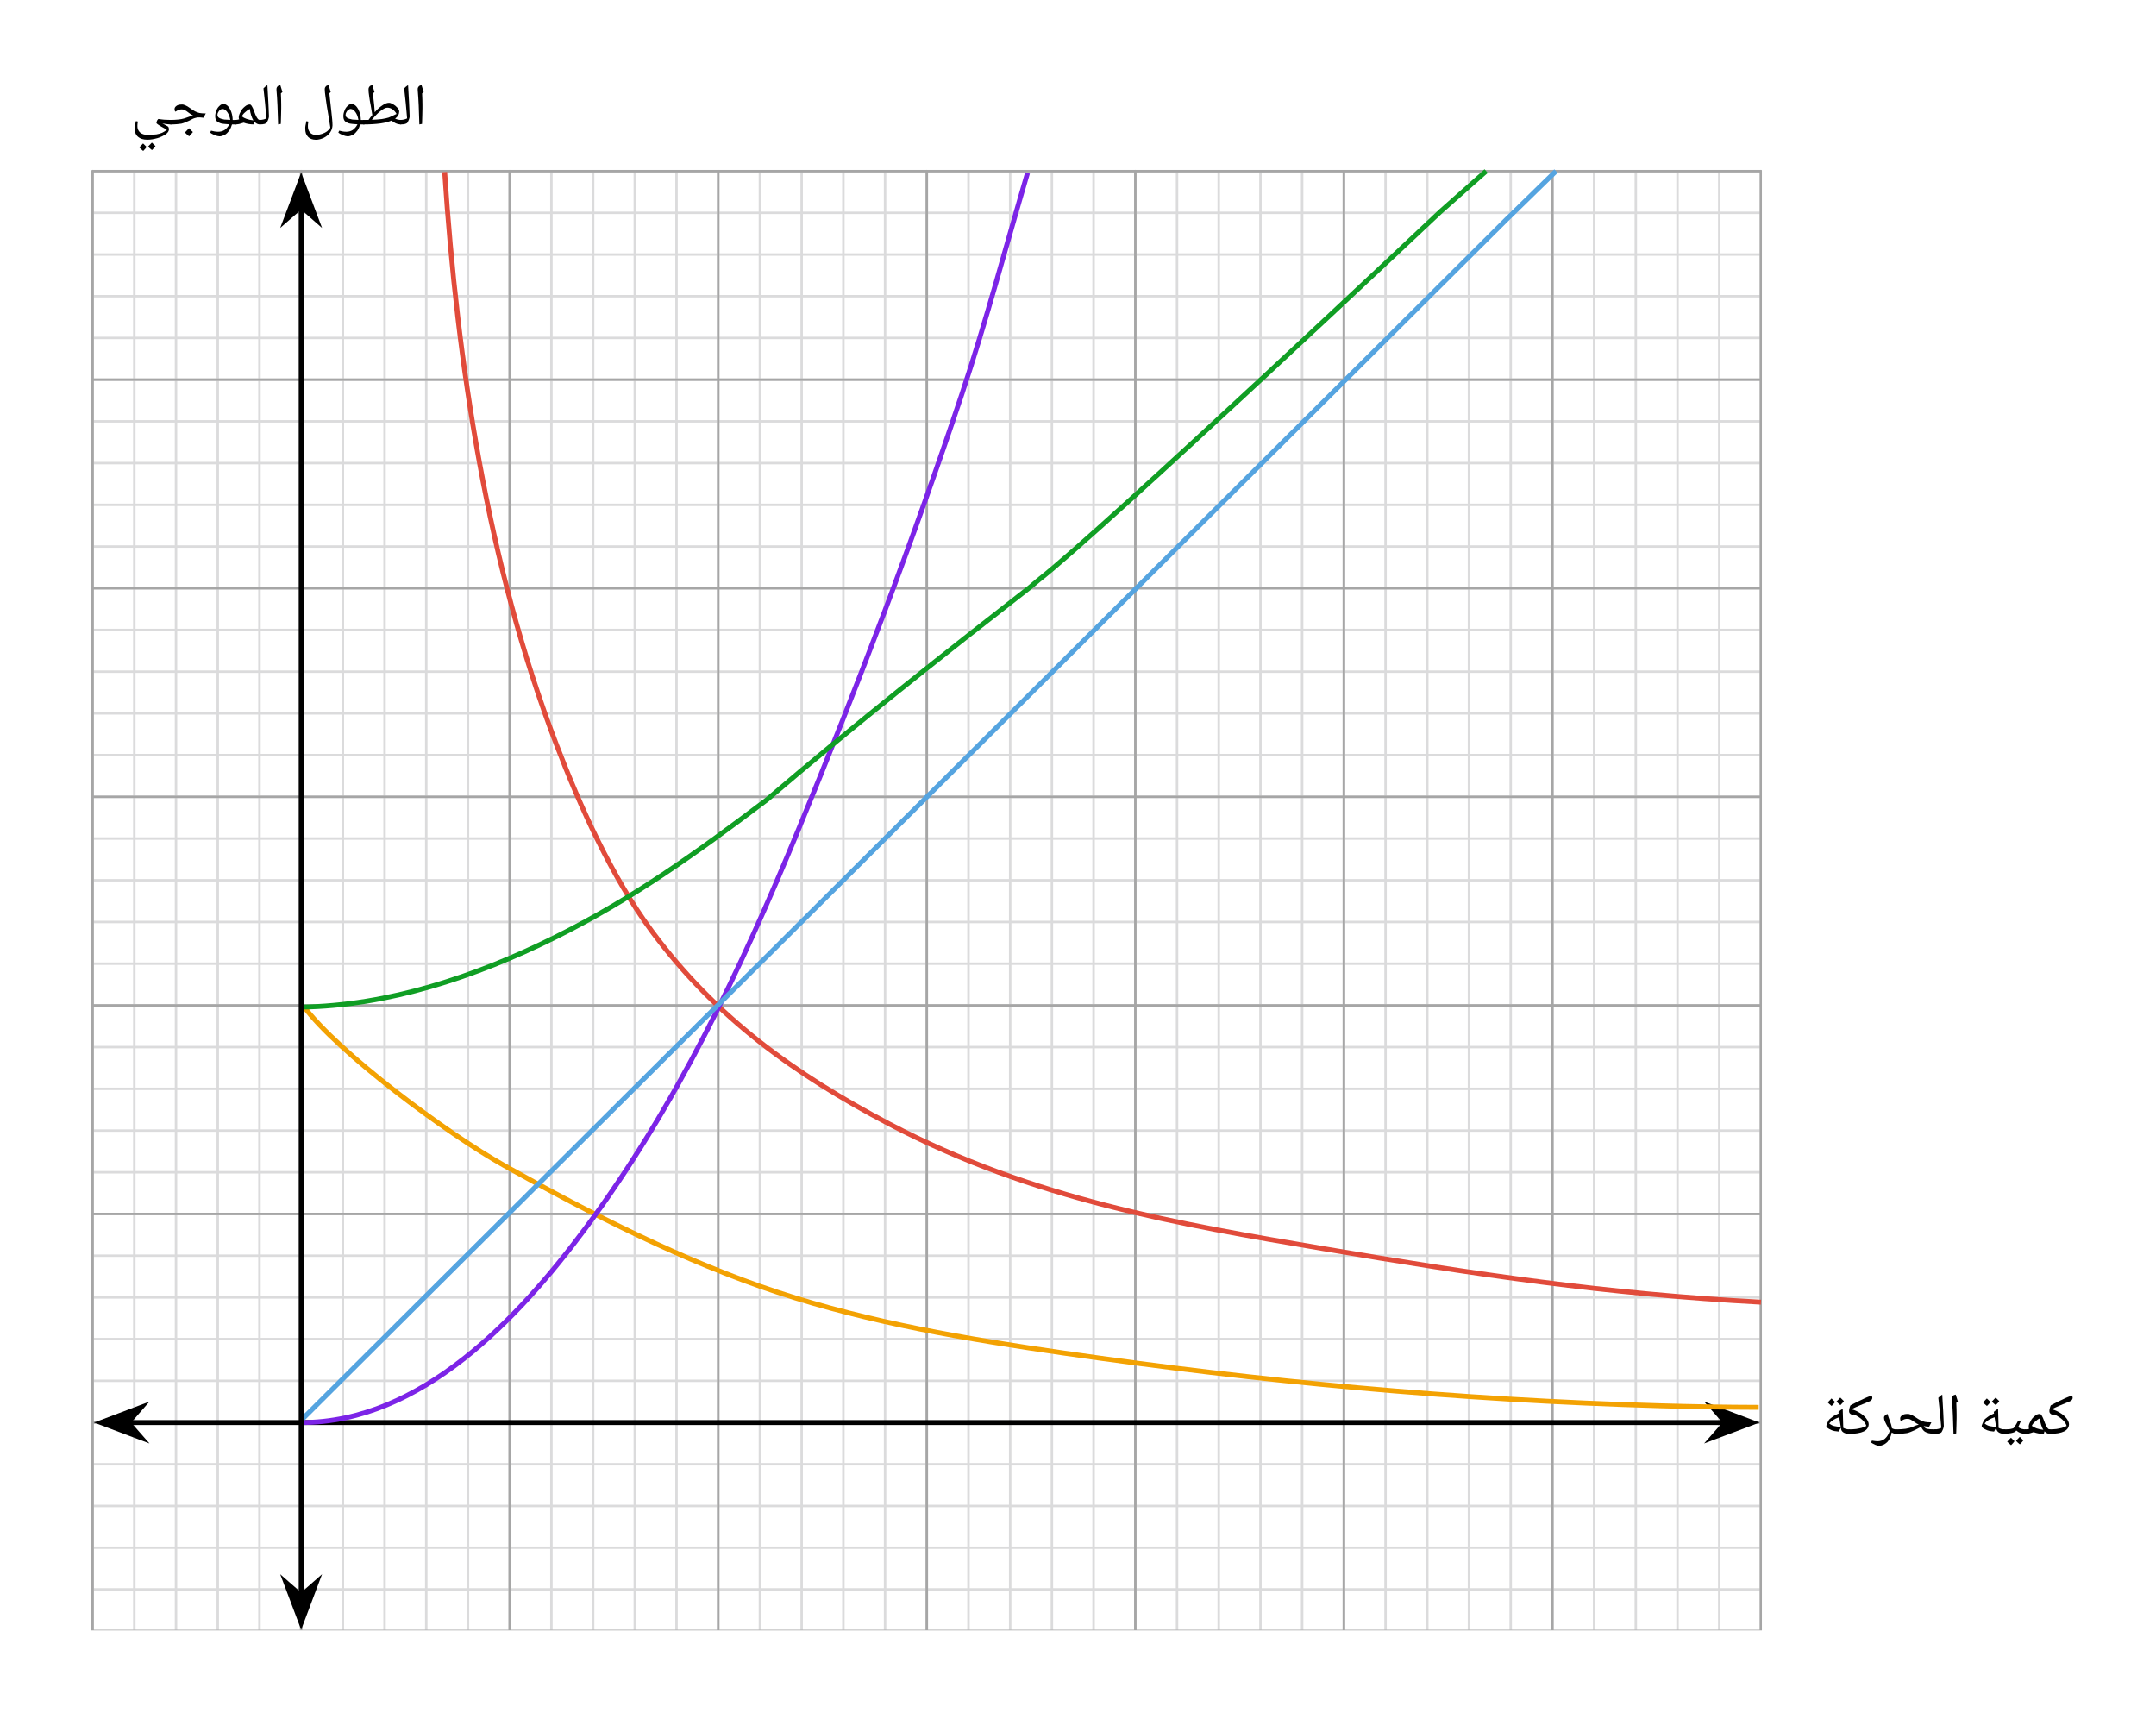 <svg width="549.573" height="436.507" viewBox="0 0 412.18 327.38" class="displayed_equation" xmlns="http://www.w3.org/2000/svg">
  <defs>
    <clipPath id="svg534143748214tikz_00001a">
      <path d="M 17.469 32.348 L 336.836 32.348 L 336.836 311.645 L 17.469 311.645 Z M 17.469 32.348" />
    </clipPath>
    <clipPath id="svg534143748214tikz_00001b">
      <path d="M 17.469 255 L 41 255 L 41 289 L 17.469 289 Z M 17.469 255" />
    </clipPath>
    <clipPath id="svg534143748214tikz_00001c">
      <path d="M 314 255 L 336.836 255 L 336.836 289 L 314 289 Z M 314 255" />
    </clipPath>
    <clipPath id="svg534143748214tikz_00001d">
      <path d="M 41 289 L 74 289 L 74 311.645 L 41 311.645 Z M 41 289" />
    </clipPath>
    <clipPath id="svg534143748214tikz_00001e">
      <path d="M 41 32.348 L 74 32.348 L 74 56 L 41 56 Z M 41 32.348" />
    </clipPath>
    <clipPath id="svg534143748214tikz_00001f">
      <path d="M 44 179 L 336.836 179 L 336.836 283 L 44 283 Z M 44 179" />
    </clipPath>
    <clipPath id="svg534143748214tikz_00001g">
      <path d="M 71 32.348 L 336.836 32.348 L 336.836 263 L 71 263 Z M 71 32.348" />
    </clipPath>
    <clipPath id="svg534143748214tikz_00001h">
      <path d="M 44 32.348 L 210 32.348 L 210 286 L 44 286 Z M 44 32.348" />
    </clipPath>
    <clipPath id="svg534143748214tikz_00001i">
      <path d="M 44 32.348 L 311 32.348 L 311 285 L 44 285 Z M 44 32.348" />
    </clipPath>
    <clipPath id="svg534143748214tikz_00001j">
      <path d="M 44 32.348 L 298 32.348 L 298 206 L 44 206 Z M 44 32.348" />
    </clipPath>
  </defs>
  <path d="M80.762 20.051L80.762 20.75C80.742 21.449 80.734 22.449 80.684 23.688L80.172 23.781C80.102 21.16 80.02 18.988 79.863 17.262L79.859 17.117C79.84 16.867 79.918 16.691 80.035 16.555 80.145 16.391 80.34 16.316 80.598 16.266 80.574 16.285 80.617 16.355 80.629 16.398 80.633 16.43 80.762 16.836 80.996 17.594L80.695 17.852 80.703 17.906C80.742 18.699 80.762 19.422 80.762 20.051zM80.367 15.719zM80.473 24.359L80.473 24.359M76.59 23.781C76.492 23.781 76.492 23.75 76.492 23.688L76.492 23.02C76.461 22.945 76.523 22.926 76.59 22.926 77.012 22.91 77.457 22.828 77.832 22.633 77.668 20.633 77.488 18.734 77.266 16.891 77.461 16.668 77.734 16.465 78.016 16.266 78.047 17.039 78.113 18.121 78.195 19.434 78.234 20.508 78.305 21.473 78.316 22.27 78.312 22.367 78.281 22.566 78.203 22.777 78.129 22.953 78.035 23.191 77.922 23.391 77.781 23.648 77.344 23.781 76.59 23.781zM77.484 15.719zM77.945 24.109zM77.945 24.359L77.945 24.359" />
  <path d="M 76.324 21.281 C 76.316 21.832 76.062 22.297 75.539 22.676 C 75.844 22.812 76.227 22.926 76.641 22.926 C 76.691 22.91 76.734 22.957 76.734 23.02 L 76.734 23.688 C 76.723 23.746 76.703 23.781 76.641 23.781 C 76.293 23.781 75.973 23.707 75.645 23.562 C 75.301 23.391 75.062 23.242 74.887 23.035 C 74.348 23.254 73.672 23.457 72.766 23.586 C 71.844 23.715 70.777 23.781 69.5 23.781 C 69.438 23.781 69.406 23.75 69.406 23.688 L 69.406 23.02 C 69.406 22.945 69.438 22.926 69.5 22.926 L 70.426 22.914 L 70.461 22.914 C 70.68 22.574 70.938 22.273 71.18 21.977 L 70.852 20.043 C 70.734 19.535 70.664 19.016 70.582 18.43 C 70.477 17.824 70.461 17.41 70.457 17.145 C 70.438 16.879 70.516 16.711 70.625 16.566 C 70.73 16.395 70.93 16.324 71.195 16.266 C 71.234 16.512 71.332 16.773 71.398 16.965 L 71.594 17.594 L 71.301 17.848 L 71.305 17.898 C 71.316 18.035 71.352 18.395 71.406 18.957 C 71.461 19.492 71.504 19.883 71.531 20.051 C 71.586 20.789 71.633 21.277 71.641 21.449 C 72.152 20.848 72.664 20.426 73.133 20.117 C 73.586 19.793 74.004 19.648 74.344 19.648 C 74.543 19.629 74.816 19.734 75.125 19.906 C 75.43 20.07 75.715 20.301 75.957 20.57 C 76.184 20.809 76.324 21.074 76.324 21.281 Z M 75.812 21.773 C 75.59 21.367 75.332 21.105 75.027 20.895 C 74.715 20.68 74.402 20.578 74.07 20.578 C 73.711 20.578 73.301 20.785 72.777 21.191 C 72.23 21.598 71.691 22.172 71.086 22.906 C 71.797 22.867 72.465 22.824 73 22.754 C 73.535 22.656 73.977 22.586 74.324 22.461 C 74.664 22.309 75.164 22.105 75.812 21.773 Z M 74.234 18.773 Z M 73.504 24.109 Z M 73.504 24.359 L 73.504 24.359" />
  <path d="M66.461 26.055C66.199 26.031 65.914 25.98 65.543 25.828 65.156 25.66 64.883 25.516 64.684 25.34L64.844 24.973C65.23 25.078 65.695 25.18 66.203 25.18 66.664 25.18 67.078 25.066 67.438 24.84 67.781 24.59 68.098 24.254 68.344 23.762 67.598 23.711 67.066 23.676 66.703 23.578 66.34 23.445 66.074 23.324 65.902 23.109 65.73 22.887 65.645 22.605 65.645 22.242 65.629 21.844 65.723 21.488 65.875 21.117 66.004 20.73 66.227 20.445 66.477 20.219 66.699 19.98 66.973 19.879 67.227 19.879 67.523 19.879 67.82 20.02 68.086 20.297 68.324 20.566 68.566 20.953 68.73 21.438 68.883 21.902 68.977 22.398 68.977 22.879L68.977 22.926 69.645 22.926C69.691 22.91 69.734 22.957 69.734 23.02L69.734 23.688C69.723 23.746 69.707 23.781 69.645 23.781L68.855 23.781C68.727 24.207 68.57 24.598 68.328 24.953 68.074 25.285 67.801 25.582 67.477 25.77 67.129 25.93 66.812 26.055 66.461 26.055zM67.051 20.832C66.883 20.812 66.742 20.891 66.59 21.012 66.402 21.117 66.309 21.273 66.215 21.449 66.113 21.602 66.07 21.785 66.07 21.926 66.047 22.172 66.176 22.387 66.383 22.523 66.562 22.641 66.895 22.762 67.293 22.832 67.312 22.828 67.402 22.855 67.465 22.859 67.508 22.844 67.879 22.887 68.523 22.914 68.422 22.32 68.242 21.84 67.961 21.438 67.656 21.016 67.371 20.832 67.051 20.832zM67.008 19.332zM66.734 26.602zM67.117 17.82L67.117 17.82M63.152 24.387L62.867 22.578C62.527 20.648 62.34 19.359 62.242 18.613 62.129 17.855 62.09 17.379 62.09 17.141 62.059 16.867 62.148 16.695 62.266 16.555 62.359 16.391 62.566 16.32 62.824 16.266 62.824 16.285 62.844 16.355 62.855 16.398 62.848 16.43 62.988 16.836 63.223 17.594L62.961 17.824 62.98 18 63.348 21.32C63.477 22.418 63.566 23.312 63.566 23.965 63.543 24.402 63.422 24.871 63.133 25.289 62.836 25.707 62.453 26.051 61.949 26.312 61.43 26.566 60.926 26.711 60.391 26.711 59.723 26.699 59.254 26.527 58.898 26.16 58.508 25.77 58.359 25.277 58.359 24.605 58.34 24.383 58.375 24.188 58.402 23.996 58.43 23.801 58.488 23.523 58.578 23.156L58.988 23.254C58.875 23.559 58.863 23.848 58.863 24.055 58.844 24.574 59 25.027 59.273 25.328 59.523 25.617 59.93 25.789 60.418 25.789 60.766 25.785 61.137 25.727 61.52 25.602 61.898 25.473 62.242 25.309 62.531 25.094 62.812 24.875 63.031 24.645 63.152 24.387zM62.074 15.719zM57.973 26.719zM60.176 18.48zM61.047 27.258L61.047 27.258M53.762 20.051L53.762 20.75C53.742 21.449 53.734 22.449 53.684 23.688L53.172 23.781C53.102 21.16 53.02 18.988 52.863 17.262L52.859 17.117C52.84 16.867 52.918 16.691 53.035 16.555 53.145 16.391 53.34 16.316 53.598 16.266 53.574 16.285 53.617 16.355 53.629 16.398 53.633 16.43 53.762 16.836 53.996 17.594L53.695 17.852 53.703 17.906C53.742 18.699 53.762 19.422 53.762 20.051zM53.367 15.719zM53.473 24.359L53.473 24.359M49.688 23.781C49.594 23.781 49.59 23.75 49.59 23.688L49.59 23.02C49.559 22.945 49.625 22.926 49.688 22.926 50.109 22.91 50.555 22.828 50.93 22.633 50.77 20.633 50.59 18.734 50.367 16.891 50.559 16.668 50.832 16.465 51.117 16.266 51.148 17.039 51.215 18.121 51.297 19.434 51.336 20.508 51.406 21.473 51.418 22.27 51.41 22.367 51.379 22.566 51.305 22.777 51.23 22.953 51.137 23.191 51.023 23.391 50.883 23.648 50.445 23.781 49.688 23.781zM50.586 15.719zM51.047 24.109zM51.047 24.359L51.047 24.359" />
  <path d="M 45 23.781 C 44.938 23.781 44.906 23.75 44.906 23.688 L 44.906 23.02 C 44.906 22.945 44.938 22.926 45 22.926 C 45.246 22.91 45.492 22.891 45.734 22.812 C 45.664 22.695 45.645 22.594 45.645 22.469 C 45.629 22.129 45.758 21.793 45.988 21.379 C 46.188 20.93 46.492 20.625 46.812 20.363 C 47.133 20.074 47.445 19.973 47.742 19.973 C 47.852 19.941 47.977 20.047 48.078 20.191 C 48.156 20.336 48.281 20.52 48.375 20.738 C 48.445 20.938 48.562 21.195 48.652 21.449 C 48.727 21.684 48.844 21.941 48.945 22.16 C 49.035 22.352 49.16 22.562 49.281 22.707 C 49.375 22.844 49.539 22.926 49.691 22.926 C 49.746 22.91 49.82 22.965 49.82 23.039 L 49.82 23.66 C 49.812 23.715 49.777 23.781 49.691 23.781 C 49.281 23.781 48.973 23.617 48.672 23.289 L 48.531 23.781 C 47.809 23.781 47.176 23.672 46.609 23.453 L 46.582 23.445 C 46.195 23.555 45.93 23.664 45.699 23.711 C 45.469 23.746 45.238 23.781 45 23.781 Z M 47.762 20.832 C 47.461 20.938 47.184 21.16 46.875 21.445 C 46.539 21.711 46.348 22 46.234 22.242 C 46.711 22.629 47.461 22.906 48.457 23.004 C 48.277 22.758 48.152 22.453 48.023 22.066 C 47.887 21.648 47.809 21.266 47.762 20.832 Z M 47.184 19.426 Z M 47.926 24.109 Z M 47.707 24.469 L 47.707 24.469" />
  <path d="M41.961 26.055C41.699 26.031 41.414 25.98 41.043 25.828 40.656 25.66 40.383 25.516 40.184 25.34L40.344 24.973C40.73 25.078 41.195 25.18 41.703 25.18 42.164 25.18 42.578 25.066 42.938 24.84 43.281 24.59 43.598 24.254 43.844 23.762 43.098 23.711 42.566 23.676 42.203 23.578 41.84 23.445 41.574 23.324 41.402 23.109 41.23 22.887 41.145 22.605 41.145 22.242 41.129 21.844 41.223 21.488 41.375 21.117 41.504 20.73 41.727 20.445 41.977 20.219 42.199 19.98 42.473 19.879 42.727 19.879 43.023 19.879 43.32 20.02 43.586 20.297 43.824 20.566 44.066 20.953 44.23 21.438 44.383 21.902 44.477 22.398 44.477 22.879L44.477 22.926 45.145 22.926C45.191 22.91 45.234 22.957 45.234 23.02L45.234 23.688C45.223 23.746 45.207 23.781 45.145 23.781L44.355 23.781C44.227 24.207 44.07 24.598 43.828 24.953 43.574 25.285 43.301 25.582 42.977 25.77 42.629 25.93 42.312 26.055 41.961 26.055zM42.551 20.832C42.383 20.812 42.242 20.891 42.09 21.012 41.902 21.117 41.809 21.273 41.715 21.449 41.613 21.602 41.57 21.785 41.57 21.926 41.547 22.172 41.676 22.387 41.883 22.523 42.062 22.641 42.395 22.762 42.793 22.832 42.812 22.828 42.902 22.855 42.965 22.859 43.008 22.844 43.379 22.887 44.023 22.914 43.922 22.32 43.742 21.84 43.461 21.438 43.156 21.016 42.871 20.832 42.551 20.832zM42.508 19.332zM42.234 26.602zM42.617 17.82L42.617 17.82M32.602 23.781C32.539 23.781 32.508 23.75 32.508 23.688L32.508 23.02C32.504 22.945 32.539 22.926 32.602 22.926 33.699 22.91 34.559 22.832 35.188 22.641L35.812 22.43C36.23 22.254 36.609 22.16 36.938 22.102 36.633 21.949 36.359 21.77 36.074 21.543 35.746 21.285 35.523 21.141 35.336 21.051 35.137 20.934 34.957 20.906 34.762 20.906 34.383 20.898 34.082 21 33.797 21.184L33.535 21.348C33.414 21.215 33.371 21.09 33.371 20.906 33.348 20.617 33.496 20.402 33.742 20.23 33.977 20.043 34.316 19.973 34.723 19.973 34.953 19.941 35.199 20.023 35.441 20.129 35.668 20.215 35.965 20.398 36.285 20.629 36.648 20.902 37.008 21.133 37.281 21.277 37.527 21.391 37.832 21.523 38.113 21.59 38.391 21.648 38.801 21.68 39.336 21.68L38.91 22.504C38.672 22.469 38.469 22.457 38.281 22.445L38.242 22.438 38.016 22.445C37.75 22.426 37.508 22.484 37.273 22.562 37.012 22.609 36.672 22.805 36.176 23.059 35.594 23.32 35.113 23.539 34.664 23.637 34.191 23.715 33.527 23.781 32.602 23.781zM36.211 19.426zM36.176 24.109zM36.176 24.359zM36.879 25.23C36.676 25.465 36.461 25.758 36.156 26.051 35.816 25.777 35.566 25.555 35.352 25.32 35.672 24.977 35.949 24.719 36.133 24.5 36.383 24.773 36.641 25.023 36.879 25.23zM36.129 25.32zM36.133 24.391zM36.156 26.16zM36.133 24.227L36.133 24.227" />
  <path d="M 32.297 24.785 C 32.262 25.074 32.09 25.367 31.676 25.668 C 31.238 25.938 30.73 26.215 30.074 26.406 C 29.395 26.594 28.785 26.699 28.172 26.699 C 27.383 26.691 26.812 26.516 26.391 26.148 C 25.941 25.762 25.762 25.266 25.762 24.598 C 25.742 24.375 25.773 24.176 25.801 23.984 C 25.828 23.789 25.887 23.516 25.98 23.145 L 26.391 23.242 C 26.277 23.551 26.266 23.84 26.266 24.043 C 26.242 24.566 26.438 25.016 26.781 25.32 C 27.102 25.609 27.602 25.777 28.199 25.777 C 28.934 25.742 29.5 25.742 29.906 25.68 C 30.309 25.617 30.676 25.512 31 25.371 C 31.328 25.199 31.629 25.035 31.898 24.793 L 31.672 24.664 C 30.469 24.012 29.906 23.652 29.906 23.496 C 29.902 23.398 29.93 23.297 29.984 23.18 C 30.008 23.023 30.094 22.953 30.156 22.867 C 30.203 22.754 30.273 22.742 30.305 22.742 C 30.57 22.773 30.926 22.84 31.371 22.875 C 31.793 22.879 32.281 22.926 32.762 22.926 C 32.824 22.91 32.887 22.969 32.887 23.051 L 32.887 23.672 C 32.855 23.715 32.844 23.781 32.762 23.781 C 32.484 23.781 32.215 23.762 31.891 23.727 C 31.535 23.676 31.281 23.645 31.031 23.582 L 32.031 24.125 C 32.137 24.18 32.219 24.285 32.25 24.398 C 32.262 24.504 32.297 24.641 32.297 24.785 Z M 28.758 22.031 Z M 25.535 26.609 Z M 28.172 27.246 Z M 28.035 28.086 C 27.887 28.301 27.68 28.555 27.375 28.852 C 27.012 28.559 26.789 28.355 26.629 28.168 C 26.816 27.957 27.066 27.734 27.352 27.414 C 27.398 27.473 27.645 27.707 28.035 28.086 Z M 29.727 27.926 C 29.582 28.121 29.363 28.391 29.051 28.688 C 28.711 28.426 28.48 28.199 28.312 28.004 C 28.477 27.844 28.723 27.598 29.035 27.25 C 29.09 27.301 29.332 27.547 29.727 27.926 Z M 28.184 28.117 Z M 28.16 27.25 Z M 28.195 28.961 L 28.195 28.961" />
  <g clip-path="url(#svg534143748214tikz_00001a)" fill="none" stroke-width="4.696" stroke-linecap="round" stroke-linejoin="round" stroke-miterlimit="10">
    <path d="M 3366.562 155.988 L 3366.562 2946.808 M 3286.836 155.988 L 3286.836 2946.808 M 3207.031 155.988 L 3207.031 2946.808 M 3127.305 155.988 L 3127.305 2946.808 M 3047.578 155.988 L 3047.578 2946.808 M 2967.852 155.988 L 2967.852 2946.808 M 2888.125 155.988 L 2888.125 2946.808 M 2808.398 155.988 L 2808.398 2946.808 M 2728.672 155.988 L 2728.672 2946.808 M 2648.867 155.988 L 2648.867 2946.808 M 2569.141 155.988 L 2569.141 2946.808 M 2489.414 155.988 L 2489.414 2946.808 M 2409.688 155.988 L 2409.688 2946.808 M 2329.961 155.988 L 2329.961 2946.808 M 2250.234 155.988 L 2250.234 2946.808 M 2170.508 155.988 L 2170.508 2946.808 M 2090.703 155.988 L 2090.703 2946.808 M 2010.977 155.988 L 2010.977 2946.808 M 1931.25 155.988 L 1931.25 2946.808 M 1851.523 155.988 L 1851.523 2946.808 M 1771.797 155.988 L 1771.797 2946.808 M 1692.07 155.988 L 1692.07 2946.808 M 1612.344 155.988 L 1612.344 2946.808 M 1532.578 155.988 L 1532.578 2946.808 M 1452.812 155.988 L 1452.812 2946.808 M 1373.086 155.988 L 1373.086 2946.808 M 1293.359 155.988 L 1293.359 2946.808 M 1213.633 155.988 L 1213.633 2946.808 M 1133.906 155.988 L 1133.906 2946.808 M 1054.18 155.988 L 1054.18 2946.808 M 974.453 155.988 L 974.453 2946.808 M 894.648 155.988 L 894.648 2946.808 M 814.922 155.988 L 814.922 2946.808 M 735.195 155.988 L 735.195 2946.808 M 655.469 155.988 L 655.469 2946.808 M 575.742 155.988 L 575.742 2946.808 M 496.016 155.988 L 496.016 2946.808 M 416.289 155.988 L 416.289 2946.808 M 336.484 155.988 L 336.484 2946.808 M 256.758 155.988 L 256.758 2946.808 M 177.031 155.988 L 177.031 2946.808 M 177.031 2946.808 L 3366.602 2946.808 M 177.031 2867.003 L 3366.602 2867.003 M 177.031 2787.277 L 3366.602 2787.277 M 177.031 2707.55 L 3366.602 2707.55 M 177.031 2627.823 L 3366.602 2627.823 M 177.031 2548.097 L 3366.602 2548.097 M 177.031 2468.37 L 3366.602 2468.37 M 177.031 2388.644 L 3366.602 2388.644 M 177.031 2308.839 L 3366.602 2308.839 M 177.031 2229.113 L 3366.602 2229.113 M 177.031 2149.386 L 3366.602 2149.386 M 177.031 2069.659 L 3366.602 2069.659 M 177.031 1989.933 L 3366.602 1989.933 M 177.031 1910.206 L 3366.602 1910.206 M 177.031 1830.48 L 3366.602 1830.48 M 177.031 1750.675 L 3366.602 1750.675 M 177.031 1670.948 L 3366.602 1670.948 M 177.031 1591.222 L 3366.602 1591.222 M 177.031 1511.495 L 3366.602 1511.495 M 177.031 1431.769 L 3366.602 1431.769 M 177.031 1352.042 L 3366.602 1352.042 M 177.031 1272.316 L 3366.602 1272.316 M 177.031 1192.511 L 3366.602 1192.511 M 177.031 1112.784 L 3366.602 1112.784 M 177.031 1033.058 L 3366.602 1033.058 M 177.031 953.331 L 3366.602 953.331 M 177.031 873.605 L 3366.602 873.605 M 177.031 793.878 L 3366.602 793.878 M 177.031 714.152 L 3366.602 714.152 M 177.031 634.425 L 3366.602 634.425 M 177.031 554.62 L 3366.602 554.62 M 177.031 474.894 L 3366.602 474.894 M 177.031 395.167 L 3366.602 395.167 M 177.031 315.441 L 3366.602 315.441 M 177.031 235.714 L 3366.602 235.714 M 177.031 155.988 L 3366.602 155.988" transform="matrix(.1 0 0 -.1 0 327.38)" stroke="#dbdbdc" />
    <path d="M 3366.445 155.988 L 3366.445 2946.808 M 2967.891 155.988 L 2967.891 2946.808 M 2569.219 155.988 L 2569.219 2946.808 M 2170.508 155.988 L 2170.508 2946.808 M 1771.797 155.988 L 1771.797 2946.808 M 1373.086 155.988 L 1373.086 2946.808 M 974.453 155.988 L 974.453 2946.808 M 575.742 155.988 L 575.742 2946.808 M 177.031 155.988 L 177.031 2946.808 M 177.031 2946.652 L 3366.602 2946.652 M 177.031 2548.097 L 3366.602 2548.097 M 177.031 2149.425 L 3366.602 2149.425 M 177.031 1750.714 L 3366.602 1750.714 M 177.031 1352.042 L 3366.602 1352.042 M 177.031 953.331 L 3366.602 953.331 M 177.031 554.62 L 3366.602 554.62 M 177.031 155.988 L 3366.602 155.988" transform="matrix(.1 0 0 -.1 0 327.38)" stroke="#a6a6a6" />
  </g>
  <path d="M 247.344 554.62 L 3296.289 554.62" transform="matrix(.1 0 0 -.1 0 327.38)" fill="none" stroke-width="9.392" stroke-linecap="round" stroke-linejoin="round" stroke="#000" stroke-miterlimit="10" />
  <path d="M 19.301 271.918 L 26.992 274.816 L 24.453 271.918 L 26.992 269.012 Z M 19.301 271.918" />
  <g clip-path="url(#svg534143748214tikz_00001b)">
    <path d="M 193.008 554.62 L 269.922 525.636 L 244.531 554.62 L 269.922 583.683 Z M 193.008 554.62" transform="matrix(.1 0 0 -.1 0 327.38)" fill="none" stroke-width="9.392" stroke-linecap="round" stroke="#000" stroke-miterlimit="10" />
  </g>
  <path d="M 335.062 271.918 L 327.371 269.012 L 329.906 271.918 L 327.371 274.816 Z M 335.062 271.918" />
  <g clip-path="url(#svg534143748214tikz_00001c)">
    <path d="M 3350.625 554.62 L 3273.711 583.683 L 3299.062 554.62 L 3273.711 525.636 Z M 3350.625 554.62" transform="matrix(.1 0 0 -.1 0 327.38)" fill="none" stroke-width="9.392" stroke-linecap="round" stroke="#000" stroke-miterlimit="10" />
  </g>
  <path d="M 57.574 310.191 L 60.473 302.496 L 57.574 305.035 L 54.668 302.496 Z M 57.574 310.191" />
  <g clip-path="url(#svg534143748214tikz_00001d)">
    <path d="M 575.742 171.886 L 604.727 248.839 L 575.742 223.448 L 546.68 248.839 Z M 575.742 171.886" transform="matrix(.1 0 0 -.1 0 327.38)" fill="none" stroke-width="9.392" stroke-linecap="round" stroke="#000" stroke-miterlimit="10" />
  </g>
  <path d="M 57.574 34.293 L 54.668 41.988 L 57.574 39.449 L 60.473 41.988 Z M 57.574 34.293" />
  <g clip-path="url(#svg534143748214tikz_00001e)">
    <path d="M 575.742 2930.87 L 546.68 2853.917 L 575.742 2879.308 L 604.727 2853.917 Z M 575.742 2930.87" transform="matrix(.1 0 0 -.1 0 327.38)" fill="none" stroke-width="9.392" stroke-linecap="round" stroke="#000" stroke-miterlimit="10" />
  </g>
  <g clip-path="url(#svg534143748214tikz_00001f)">
    <path d="M 580.703 1350.206 C 645.156 1262.902 853.086 1107.862 964.492 1045.636 C 1128.711 953.878 1308.32 862.433 1486.836 803.605 C 1664.648 744.972 1849.844 714.034 2034.609 687.355 C 2220.898 660.48 2407.734 638.058 2595.234 621.183 C 2787.969 603.839 2981.172 592.159 3174.531 586.691 C 3238.477 584.894 3298.242 583.839 3362.227 583.683" transform="matrix(.1 0 0 -.1 0 327.38)" fill="none" stroke-width="9.428" stroke="#f3a203" stroke-miterlimit="10" />
  </g>
  <g clip-path="url(#svg534143748214tikz_00001g)">
    <path d="M 3366.562 784.737 C 3072.227 800.323 2820.078 837.823 2529.297 887.198 C 2255.703 933.527 1975 981.105 1700.664 1125.089 C 1519.961 1219.972 1368.125 1328.527 1245.547 1494.62 C 1169.648 1597.472 1108.984 1732.316 1063.32 1851.652 C 932.188 2194.308 874.18 2579.894 850.117 2944.933" transform="matrix(.1 0 0 -.1 0 327.38)" fill="none" stroke-width="9.428" stroke="#e14b3b" stroke-miterlimit="10" />
  </g>
  <g clip-path="url(#svg534143748214tikz_00001h)">
    <path d="M 575.742 554.62 C 805.078 554.62 991.133 753.722 1119.023 925.636 C 1291.797 1157.941 1416.094 1420.402 1525.82 1686.612 C 1639.219 1961.573 1745.039 2238.956 1839.102 2521.105 C 1885.703 2661.066 1922.773 2801.808 1964.414 2943.253" transform="matrix(.1 0 0 -.1 0 327.38)" fill="none" stroke-width="9.428" stroke="#7c24e7" stroke-miterlimit="10" />
  </g>
  <g clip-path="url(#svg534143748214tikz_00001i)">
    <path d="M 579.414 562.589 L 2879.102 2853.37 L 2974.766 2946.808" transform="matrix(.1 0 0 -.1 0 327.38)" fill="none" stroke-width="9.428" stroke="#55a4e0" stroke-miterlimit="10" />
  </g>
  <g clip-path="url(#svg534143748214tikz_00001j)">
    <path d="M 575.703 1348.761 C 742.461 1351.261 909.844 1407.237 1059.883 1481.534 C 1209.922 1555.831 1331.367 1643.409 1465.43 1744.581 C 1636.953 1891.105 1804.258 2023.058 1967.734 2150.206 L 1984.805 2164.542 C 2111.133 2263.097 2753.984 2869.464 2753.984 2869.464 L 2841.25 2946.808" transform="matrix(.1 0 0 -.1 0 327.38)" fill="none" stroke-width="9.428" stroke="#109e24" stroke-miterlimit="10" />
  </g>
  <path d="M 575.742 226.261 L 575.742 2876.495" transform="matrix(.1 0 0 -.1 0 327.38)" fill="none" stroke-width="9.392" stroke-linecap="round" stroke-linejoin="round" stroke="#000" stroke-miterlimit="10" />
  <path d="M 391.801 274.078 C 391.738 274.078 391.707 274.047 391.707 273.984 L 391.707 273.32 C 391.703 273.246 391.738 273.227 391.801 273.227 C 392.312 273.211 392.766 273.199 393.156 273.148 C 393.527 273.07 393.891 273.027 394.184 272.941 C 394.453 272.836 394.785 272.734 395.102 272.57 C 394.969 272.125 394.711 271.766 394.332 271.402 C 393.941 271.031 393.43 270.695 392.762 270.371 C 392.652 270.367 392.582 270.41 392.484 270.41 C 392.258 270.398 392.125 270.34 391.992 270.203 C 391.832 270.059 391.801 269.895 391.801 269.684 C 391.801 269.516 391.84 269.305 391.918 269.039 C 391.992 268.758 392.055 268.633 392.094 268.609 C 393.059 268.086 393.855 267.719 394.383 267.477 C 394.887 267.203 395.48 266.992 396.078 266.75 C 396.164 266.824 396.246 266.992 396.246 267.18 L 396.242 267.277 C 396.191 267.504 396.047 267.723 395.77 267.836 C 394.219 268.453 393.059 268.984 392.211 269.375 C 392.777 269.484 393.324 269.742 393.844 270.062 C 394.348 270.352 394.777 270.734 395.086 271.129 C 395.367 271.508 395.551 271.895 395.551 272.242 C 395.535 272.82 395.242 273.297 394.617 273.609 C 393.992 273.914 393.059 274.078 391.801 274.078 Z M 392.348 267.625 Z M 393.992 274.406 Z M 393.992 274.66 L 393.992 274.66" />
  <path d="M 387.199 274.078 C 387.137 274.078 387.105 274.047 387.105 273.984 L 387.105 273.32 C 387.105 273.246 387.137 273.227 387.199 273.227 C 387.449 273.211 387.691 273.188 387.934 273.109 C 387.863 272.996 387.844 272.891 387.844 272.766 C 387.828 272.43 387.961 272.094 388.188 271.68 C 388.387 271.23 388.691 270.926 389.012 270.664 C 389.332 270.375 389.645 270.273 389.941 270.273 C 390.051 270.242 390.176 270.348 390.281 270.492 C 390.355 270.633 390.48 270.82 390.574 271.039 C 390.645 271.238 390.762 271.496 390.852 271.75 C 390.926 271.98 391.043 272.242 391.145 272.461 C 391.234 272.652 391.359 272.863 391.48 273.008 C 391.574 273.145 391.738 273.227 391.891 273.227 C 391.945 273.211 392.02 273.266 392.02 273.34 L 392.02 273.961 C 392.012 274.012 391.977 274.078 391.891 274.078 C 391.48 274.078 391.172 273.914 390.871 273.586 L 390.734 274.078 C 390.008 274.078 389.379 273.969 388.809 273.75 L 388.781 273.746 C 388.398 273.855 388.129 273.965 387.898 274.012 C 387.672 274.047 387.438 274.078 387.199 274.078 Z M 389.965 271.133 C 389.66 271.238 389.387 271.461 389.074 271.746 C 388.738 272.012 388.551 272.297 388.438 272.543 C 388.91 272.93 389.66 273.203 390.656 273.305 C 390.477 273.059 390.352 272.754 390.223 272.367 C 390.09 271.949 390.008 271.566 389.965 271.133 Z M 389.383 269.727 Z M 390.129 274.406 Z M 389.906 274.77 L 389.906 274.77" />
  <path d="M 386.094 271.531 C 386.164 271.516 386.285 271.562 386.367 271.617 C 386.207 271.93 386.109 272.215 386.008 272.434 C 385.902 272.633 385.844 272.773 385.824 272.801 C 386.066 272.953 386.309 273.07 386.527 273.133 C 386.734 273.18 386.98 273.227 387.234 273.227 C 387.285 273.211 387.328 273.258 387.328 273.32 L 387.328 273.984 C 387.32 274.047 387.297 274.078 387.234 274.078 C 386.535 274.078 385.953 273.863 385.465 273.43 L 385.281 273.668 C 385.18 273.723 384.934 273.844 384.469 273.938 C 383.98 274.012 383.551 274.078 383.102 274.078 C 383.039 274.078 383.008 274.047 383.008 273.984 L 383.008 273.32 C 383.004 273.246 383.039 273.227 383.102 273.227 C 383.562 273.211 383.957 273.207 384.277 273.168 C 384.574 273.098 384.828 273.059 384.965 272.965 C 385.074 272.84 385.289 272.57 385.551 272.07 L 385.746 271.711 C 385.797 271.582 385.926 271.531 386.094 271.531 Z M 385.523 270.984 Z M 385.219 274.406 Z M 385.219 274.66 Z M 385.133 275.484 C 384.988 275.699 384.781 275.957 384.473 276.25 C 384.113 275.957 383.891 275.754 383.73 275.566 C 383.914 275.355 384.168 275.133 384.453 274.812 C 384.5 274.871 384.746 275.105 385.133 275.484 Z M 386.824 275.328 C 386.68 275.523 386.465 275.793 386.152 276.086 C 385.809 275.824 385.582 275.602 385.414 275.402 C 385.578 275.242 385.82 275 386.137 274.648 C 386.188 274.699 386.43 274.949 386.824 275.328 Z M 385.281 275.52 Z M 385.262 274.648 Z M 385.293 276.359 L 385.293 276.359" />
  <path d="M381.223 273.641C380.809 273.586 380.535 273.57 380.383 273.535 380.199 273.48 380.066 273.453 379.902 273.387 379.734 273.32 379.566 273.242 379.391 273.145 379.184 273.023 379.082 272.953 378.992 272.859 378.875 272.742 378.859 272.684 378.859 272.609 378.84 272.5 378.91 272.34 379.012 272.102 379.105 271.852 379.195 271.684 379.258 271.57 379.352 271.332 379.621 271.121 380 270.852 380.383 270.555 380.785 270.355 381.215 270.188L381.172 269.879C381.406 269.648 381.703 269.453 381.988 269.293L382.094 272.93C382.402 273.109 382.82 273.227 383.258 273.227 383.301 273.211 383.352 273.258 383.352 273.32L383.352 273.984C383.332 274.047 383.32 274.078 383.258 274.078 382.785 274.078 382.438 273.996 382.156 273.824 381.859 273.641 381.715 273.414 381.672 273.105L381.633 272.871zM379.406 272.09C379.703 272.34 380.039 272.516 380.402 272.598 380.766 272.676 381.172 272.727 381.609 272.734L381.32 270.93 381.316 270.906C380.418 271.203 379.785 271.609 379.406 272.09zM380.691 268.746zM381.52 274.406zM381.301 274.77zM380.527 267.984C380.383 268.195 380.172 268.453 379.863 268.75 379.508 268.457 379.281 268.25 379.121 268.062 379.309 267.855 379.559 267.629 379.844 267.309 379.914 267.391 380.156 267.625 380.527 267.984zM382.215 267.824C382.07 268.031 381.852 268.301 381.543 268.59 381.211 268.336 380.98 268.109 380.805 267.898 380.883 267.82 381.125 267.574 381.527 267.145 381.605 267.219 381.844 267.465 382.215 267.824zM380.707 268.859zM380.652 266.871zM380.707 268.75L380.707 268.75M374.062 270.352L374.062 271.051C374.039 271.75 374.035 272.75 373.984 273.984L373.469 274.078C373.398 271.461 373.32 269.289 373.164 267.562L373.16 267.418C373.141 267.168 373.219 266.992 373.336 266.852 373.441 266.688 373.641 266.617 373.898 266.566 373.875 266.586 373.918 266.656 373.93 266.695 373.93 266.73 374.062 267.137 374.297 267.895L373.996 268.152 374.004 268.207C374.039 269 374.062 269.723 374.062 270.352zM373.668 266.02zM373.773 274.66L373.773 274.66M369.891 274.078C369.793 274.078 369.789 274.047 369.789 273.984L369.789 273.32C369.762 273.246 369.824 273.227 369.891 273.227 370.312 273.211 370.754 273.129 371.133 272.93 370.969 270.93 370.789 269.035 370.566 267.188 370.762 266.969 371.031 266.762 371.316 266.566 371.348 267.34 371.414 268.422 371.496 269.73 371.535 270.809 371.605 271.773 371.617 272.57 371.609 272.668 371.578 272.867 371.504 273.078 371.43 273.254 371.336 273.492 371.223 273.691 371.082 273.945 370.645 274.078 369.891 274.078zM370.785 266.02zM371.246 274.406zM371.246 274.66L371.246 274.66" />
  <path d="M 362.5 274.078 C 362.438 274.078 362.406 274.047 362.406 273.984 L 362.406 273.32 C 362.402 273.246 362.438 273.227 362.5 273.227 C 363.199 273.211 363.809 273.188 364.32 273.109 C 364.828 273.02 365.297 272.898 365.711 272.711 C 366.188 272.492 366.566 272.367 366.832 272.312 C 366.527 272.168 366.254 272.008 365.973 271.797 C 365.656 271.578 365.438 271.434 365.242 271.344 C 365.031 271.23 364.855 271.207 364.66 271.207 C 364.281 271.199 363.984 271.301 363.699 271.48 L 363.438 271.645 C 363.312 271.516 363.273 271.391 363.273 271.207 C 363.246 270.918 363.395 270.703 363.645 270.531 C 363.879 270.344 364.219 270.273 364.621 270.273 C 364.855 270.242 365.102 270.32 365.34 270.414 C 365.566 270.496 365.863 270.664 366.188 270.887 C 366.543 271.148 366.902 271.352 367.176 271.492 C 367.426 271.625 367.723 271.727 368.004 271.789 C 368.277 271.848 368.691 271.883 369.238 271.883 L 368.812 272.711 C 368.449 272.684 368.137 272.66 367.855 272.613 L 367.781 272.617 L 367.828 272.691 C 367.949 272.906 368.156 273.055 368.418 273.125 C 368.676 273.18 369.223 273.227 370.047 273.227 C 370.098 273.211 370.145 273.258 370.145 273.32 L 370.145 273.984 C 370.129 274.047 370.113 274.078 370.047 274.078 C 369.477 274.074 369.047 274.035 368.707 273.953 C 368.367 273.848 368.09 273.746 367.875 273.574 C 367.637 273.371 367.465 273.125 367.285 272.746 L 366.996 272.875 L 366.078 273.359 C 365.492 273.621 365.016 273.836 364.562 273.934 C 364.094 274.012 363.426 274.078 362.5 274.078 Z M 366.121 269.727 Z M 366.066 274.406 Z M 366.066 274.66 L 366.066 274.66" />
  <path d="M362.57 274.078C362.195 274.078 361.914 273.988 361.656 273.805 361.508 274.578 361.238 275.207 360.789 275.672 360.309 276.105 359.801 276.367 359.184 276.367 358.977 276.336 358.762 276.297 358.449 276.156 358.121 275.988 357.895 275.875 357.719 275.738L357.871 275.367C358.254 275.422 358.629 275.492 358.926 275.492 359.48 275.488 359.969 275.324 360.363 274.992 360.742 274.652 361.066 274.172 361.277 273.531 361.152 273.273 361.066 273.059 360.938 272.828 360.664 272.359 360.484 272.012 360.367 271.734 360.227 271.441 360.188 271.23 360.188 271.043 360.16 270.832 360.246 270.703 360.359 270.586 360.457 270.469 360.637 270.363 360.84 270.262 360.883 270.438 360.969 270.691 361.062 270.941 361.281 271.543 361.461 272.016 361.543 272.297 361.609 272.57 361.676 272.812 361.695 273 361.914 273.145 362.234 273.227 362.57 273.227 362.605 273.211 362.66 273.258 362.66 273.32L362.66 273.984C362.641 274.047 362.629 274.078 362.57 274.078zM360.297 269.715zM359.234 276.914L359.234 276.914M353.5 274.078C353.438 274.078 353.406 274.047 353.406 273.984L353.406 273.32C353.402 273.246 353.438 273.227 353.5 273.227 354.016 273.211 354.465 273.199 354.855 273.148 355.227 273.07 355.59 273.027 355.883 272.941 356.152 272.836 356.484 272.734 356.805 272.57 356.668 272.125 356.41 271.766 356.031 271.402 355.645 271.031 355.129 270.695 354.465 270.371 354.355 270.367 354.281 270.41 354.184 270.41 353.961 270.398 353.824 270.34 353.695 270.203 353.531 270.059 353.5 269.895 353.5 269.684 353.5 269.516 353.539 269.305 353.617 269.039 353.691 268.758 353.754 268.633 353.797 268.609 354.758 268.086 355.555 267.719 356.086 267.477 356.586 267.203 357.18 266.992 357.777 266.75 357.863 266.824 357.945 266.992 357.945 267.18L357.941 267.277C357.891 267.504 357.746 267.723 357.469 267.836 355.922 268.453 354.758 268.984 353.91 269.375 354.477 269.484 355.023 269.742 355.543 270.062 356.047 270.352 356.477 270.734 356.785 271.129 357.066 271.508 357.254 271.895 357.254 272.242 357.234 272.82 356.941 273.297 356.32 273.609 355.691 273.914 354.758 274.078 353.5 274.078zM354.047 267.625zM355.695 274.406zM355.695 274.66L355.695 274.66" />
  <path d="M 351.523 273.641 C 351.105 273.586 350.836 273.57 350.68 273.535 C 350.5 273.48 350.367 273.453 350.203 273.387 C 350.035 273.32 349.867 273.242 349.691 273.145 C 349.484 273.023 349.383 272.953 349.293 272.859 C 349.176 272.742 349.16 272.684 349.16 272.609 C 349.141 272.5 349.211 272.34 349.312 272.102 C 349.406 271.852 349.492 271.684 349.559 271.57 C 349.652 271.332 349.922 271.121 350.301 270.852 C 350.68 270.555 351.086 270.355 351.512 270.188 L 351.473 269.879 C 351.707 269.648 352.004 269.453 352.289 269.293 L 352.391 272.93 C 352.699 273.109 353.121 273.227 353.559 273.227 C 353.602 273.211 353.648 273.258 353.648 273.32 L 353.648 273.984 C 353.633 274.047 353.617 274.078 353.559 274.078 C 353.086 274.078 352.738 273.996 352.457 273.824 C 352.156 273.641 352.016 273.414 351.973 273.105 L 351.934 272.871 Z M 349.707 272.09 C 350.004 272.34 350.34 272.516 350.703 272.598 C 351.066 272.676 351.469 272.727 351.91 272.734 L 351.621 270.93 L 351.617 270.906 C 350.719 271.203 350.086 271.609 349.707 272.09 Z M 350.992 268.746 Z M 351.82 274.406 Z M 351.602 274.77 Z M 350.828 267.984 C 350.684 268.195 350.469 268.453 350.164 268.75 C 349.809 268.457 349.578 268.25 349.422 268.062 C 349.609 267.855 349.859 267.629 350.141 267.309 C 350.215 267.391 350.457 267.625 350.828 267.984 Z M 352.516 267.824 C 352.371 268.031 352.152 268.301 351.844 268.59 C 351.512 268.336 351.281 268.109 351.105 267.898 C 351.184 267.82 351.426 267.574 351.828 267.145 C 351.906 267.219 352.145 267.465 352.516 267.824 Z M 351.008 268.859 Z M 350.953 266.871 Z M 351.008 268.75 L 351.008 268.75" />
</svg>